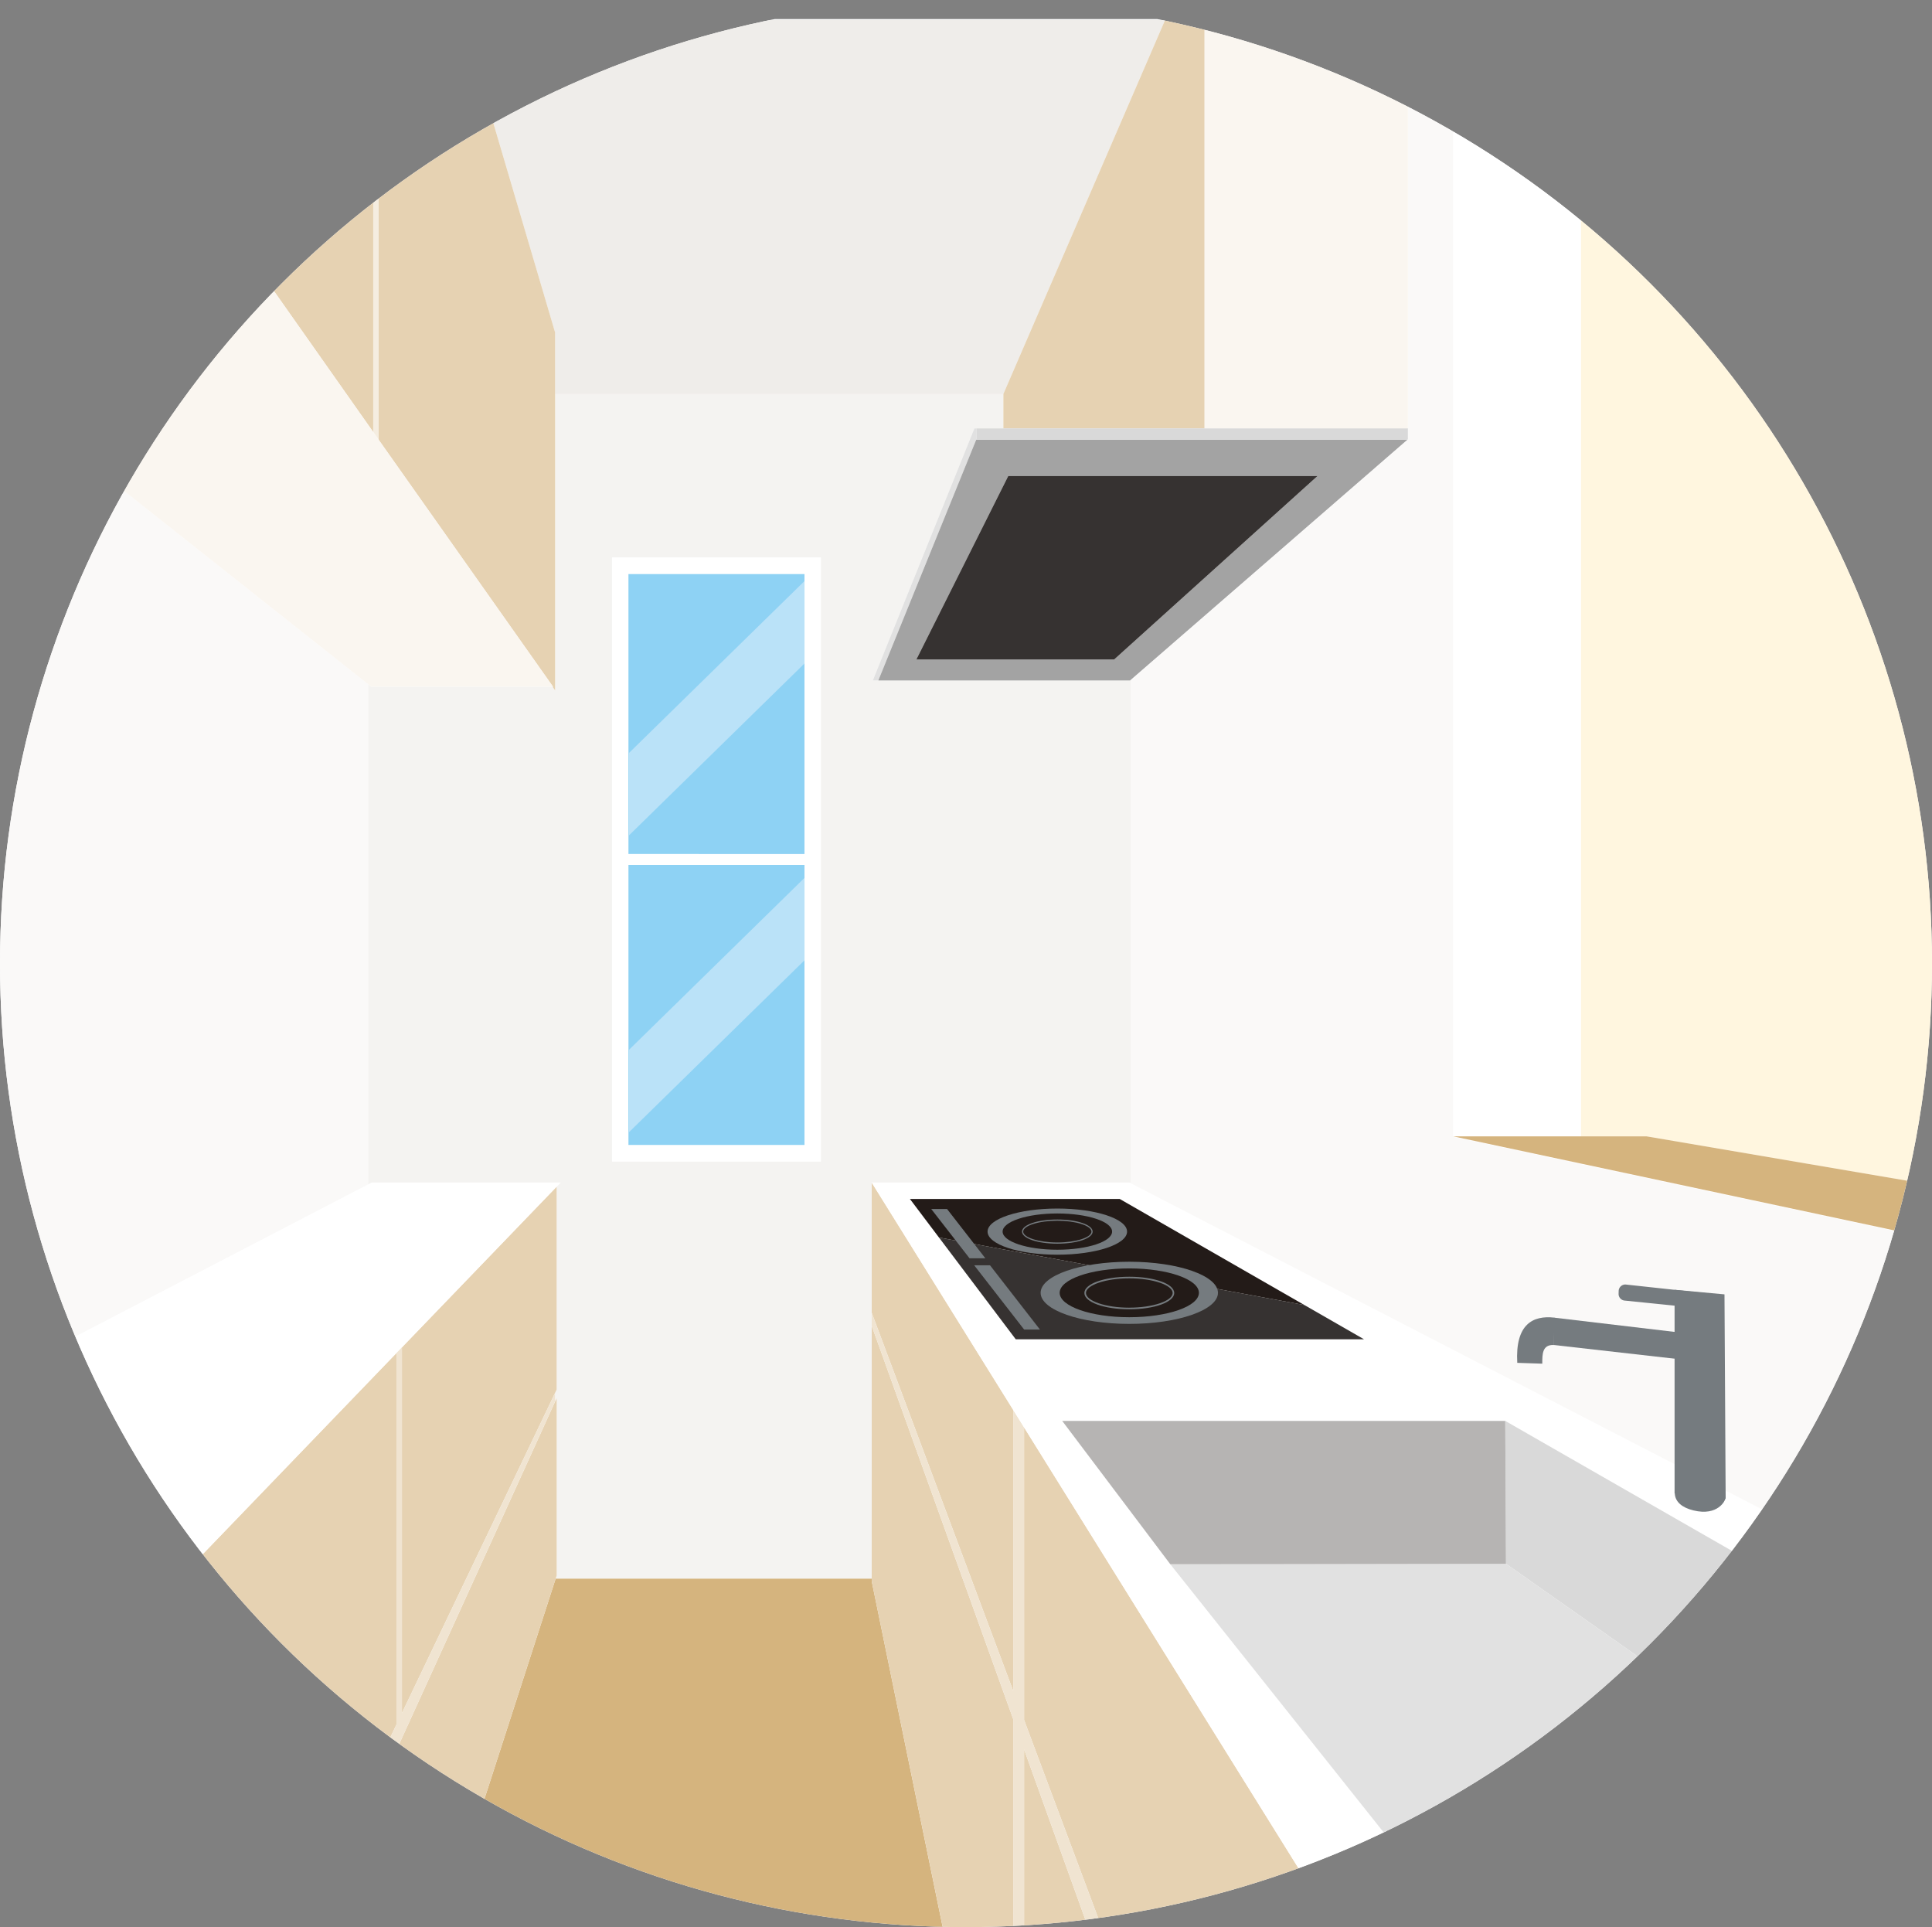 <svg xmlns="http://www.w3.org/2000/svg" xmlns:xlink="http://www.w3.org/1999/xlink" width="300" height="299.178" viewBox="0 0 300 299.178"><rect x="0" y="0" width="300" height="299.178" fill="#808080" stroke="none"/><defs><clipPath id="a"><ellipse cx="150" cy="149.589" rx="150" ry="149.589" transform="translate(623 1578)" fill="#f0ede7"/></clipPath><clipPath id="b"><rect width="374.98" height="296.217" fill="none"/></clipPath></defs><g transform="translate(-623 -1578)" clip-path="url(#a)"><g transform="translate(551.766 1580.96)"><rect width="374.981" height="296.216" transform="translate(0 0)" fill="#fff"/><path d="M0,247.614l128.406-66.706V103.258L0,1.591Z" transform="translate(0 0.016)" fill="#faf9f8"/><path d="M141.692.153,156,48.655v9.567h69.606V58.2L250.715.153Z" transform="translate(1.43 0.002)" fill="#efedea"/><path d="M133.565,257.922l8.726-18.238h0Z" transform="translate(1.348 2.419)" fill="#d5b47e"/><path d="M156.12,239.684l-17.5,54.114h77.593L205.2,240.118v-.434Z" transform="translate(1.399 2.419)" fill="#d5b47e"/><path d="M287.386.239V65.323l-.088.074-42.922,37.252v78.183l128.139,66.184v-56.83l-58.269-12.421-19.81-4.223V.239Z" transform="translate(2.467 0.002)" fill="#faf9f8"/><path d="M255.668,62.912h31.6L255.681,62.9Z" transform="translate(2.581 0.635)" fill="#faf9f8"/><path d="M127.123,102.692v77.651l.563-.293h29.309L132.36,205.629l24.026-24.945v31.509l-14.031,29.328,13.794-28.83v1.346l.237-.52v27.541l-.15.463H205.31V180.05h40.025l.224.116V101.983l-.135.116H205.478l15.773-39.134h4.5V57.641H156.149v46l-.4-.569H127.6Zm37.863-19.68h32.428v93.762H164.986Z" transform="translate(1.283 0.582)" fill="#f4f3f1"/><path d="M227.952,261.88l12.033,32.152h36.262l-48.3-77.579Z" transform="translate(2.301 2.185)" fill="#e6d2b2"/><path d="M221.084,243.277l.845,2.261,4.567,12.2V214.115l-4.567-7.335-.845-1.358L204.53,178.828v20.214Z" transform="translate(2.065 1.805)" fill="#e6d2b2"/><path d="M227.952,293.533h9.929l-9.929-27.592Z" transform="translate(2.301 2.685)" fill="#e6d2b2"/><path d="M204.529,240.076v.434l11.022,53.679H226.5V261.9l-4.567-12.69-.846-2.353-16.554-46Z" transform="translate(2.065 2.027)" fill="#e6d2b2"/><path d="M204.529,200.87l16.554,46,.846,2.353,4.567,12.69v32.294h1.692V266.619l9.928,27.592h2.105l-12.033-32.153V216.63l-1.692-2.718v43.625l-4.567-12.2-.846-2.261-16.554-44.235Z" transform="translate(2.065 2.007)" fill="#f0e4d1"/><path d="M214.971,187.35l-4.513-5.983h32.578l28.671,16.465,9.264,5.32H226.89Zm-10.442-8.523,16.554,26.595.847,1.357,4.566,7.335,1.692,2.718,48.3,77.58h19.242l-35.291-46.788-16.795-22.266h76l53.278,30.6V245.128L244.778,178.942l-.224-.115Z" transform="translate(2.065 1.805)" fill="#fff"/><path d="M226.787,203.067h54.077l-9.262-5.32-56.735-10.482Z" transform="translate(2.169 1.89)" fill="#363231"/><path d="M210.4,181.342l4.513,5.984,56.735,10.481-28.671-16.465Z" transform="translate(2.124 1.831)" fill="#231b18"/><path d="M302.035,237.637l69.9,49.141v-31.19l-70.013-40.13Z" transform="translate(3.048 2.175)" fill="#d9d9d9"/><path d="M302.722,237.724l-.115-22.266H233.816l16.795,22.266Z" transform="translate(2.36 2.175)" fill="#b6b4b3"/><path d="M250.442,237.5l44.823,56.319h77.188v-7.265l-69.9-49.14Z" transform="translate(2.528 2.397)" fill="#e1e1e1"/><path d="M92.017,246.938H0v46.787H92.812V246.938Z" transform="translate(0 2.493)" fill="#ddc398"/><path d="M156.334,210.963v-31.51L132.309,204.4v56.783l1.269-2.653,8.725-18.238Z" transform="translate(1.336 1.811)" fill="#e6d2b2"/><path d="M91.892,246.537l-.795.823h.795v46.788h24.937l15.048-31.456V205.019Z" transform="translate(0.92 2.07)" fill="#e6d2b2"/><path d="M156.23,212.479v0l-22.519,49.46-1.692,3.715-12.939,28.421h19.741l17.5-54.114.15-.464V211.958Z" transform="translate(1.202 2.14)" fill="#e6d2b2"/><path d="M128.968,178.827l-.562.292L0,245.825v1.8H92.017l.794-.823L132.8,205.284l.423-.438.423-.44,24.634-25.578Z" transform="translate(0 1.805)" fill="#fff"/><path d="M132.044,204.59l-.423.438V262.7l-15.049,31.456H119.1l12.94-28.421,1.692-3.715,22.519-49.461v-1.347l-13.793,28.83-8.726,18.238-1.269,2.652V204.149Z" transform="translate(1.177 2.061)" fill="#f0e4d1"/><path d="M128.734,0V65.313l27.075,38.338h-.077l.4.569V48.656L141.823.155,141.777,0Z" transform="translate(1.3 0)" fill="#e6d2b2"/><path d="M83.2,0l45.149,64.112V0Z" transform="translate(0.84 0)" fill="#e6d2b2"/><path d="M127.9,0V64.112l.846,1.2V0Z" transform="translate(1.291 0)" fill="#f5ede0"/><path d="M0,0V1.606L128.406,103.274l.476.377h28.226L130.034,65.313l-.846-1.2L84.039,0Z" transform="translate(0 0)" fill="#faf6f0"/><path d="M313.547,0V173.459h10.211l48.058,8.181V0Z" transform="translate(3.165 0)" fill="#fff6df"/><path d="M293.935,0V173.459h19.81V0Z" transform="translate(2.967 0)" fill="#fff"/><path d="M313.744,171.725h-19.81l19.81,4.222,58.269,12.423v-8.466l-48.058-8.18Z" transform="translate(2.967 1.733)" fill="#d5b47e"/><path d="M255.68,0V63.531l31.592.016V0Z" transform="translate(2.581 0)" fill="#faf6f0"/><path d="M249.944,0l-.068.155L224.768,58.2v5.343h31.211l.013-.016V0Z" transform="translate(2.269 0)" fill="#e6d2b2"/><path d="M220.778,62.912h-.31l-15.774,39.134h.857L220.778,64.6Z" transform="translate(2.066 0.635)" fill="#e1e1e1"/><path d="M220.769,64.587l-15.227,37.442h39.091l.135-.116,42.921-37.252h-66.92Zm4.946,5.7h48.028L242.17,98.77H211.448Z" transform="translate(2.075 0.652)" fill="#a3a3a3"/><path d="M220.617,64.6v.074h66.92l.088-.074V62.912H220.617Z" transform="translate(2.227 0.635)" fill="#d9d9d9"/><path d="M242.111,98.712l31.574-28.482H225.656L211.389,98.712Z" transform="translate(2.134 0.709)" fill="#363231"/><rect width="27.352" height="43.499" transform="translate(168.808 131.32)" fill="#f4f3f1"/><rect width="27.352" height="43.499" transform="translate(168.808 131.32)" fill="#8ed2f4"/><rect width="27.352" height="43.497" transform="translate(168.808 86.132)" fill="#f4f3f1"/><rect width="27.352" height="43.497" transform="translate(168.808 86.132)" fill="#8ed2f4"/><path d="M197.036,82.759H164.608v93.762h32.428ZM194.5,173.984H167.146v-43.5H194.5Zm0-45.191H167.146V85.3H194.5Z" transform="translate(1.662 0.835)" fill="#fff"/><g transform="translate(0 0)"><g clip-path="url(#b)"><path d="M335.883,227.729l-.183-31.715-7.749-.712V226.91l.03,0c.062,1.349,1.18,2.222,2.874,2.639,3.87.955,4.976-1.594,4.99-1.827Z" transform="translate(3.311 1.971)" fill="#757b7f"/><path d="M334.072,198.386l-13.8-1.4a1.031,1.031,0,0,1-.927-1.053l.011-.433a1.031,1.031,0,0,1,1.142-1l13.791,1.493a1.032,1.032,0,0,1,.921,1.023v.338a1.032,1.032,0,0,1-1.136,1.029" transform="translate(3.224 1.963)" fill="#757b7f"/><path d="M331.323,206.318l-21.979-2.491.075-4.244,21.908,2.594Z" transform="translate(3.123 2.015)" fill="#757b7f"/><path d="M309.528,199.584c-3.3-.378-6.1.988-5.76,7.019l3.885.127c0-1.479-.015-2.972,1.805-2.9" transform="translate(3.066 2.014)" fill="#757b7f"/><path d="M244,186.4c0,1.979-4.849,3.584-10.832,3.584s-10.829-1.605-10.829-3.584,4.849-3.584,10.829-3.584S244,184.417,244,186.4" transform="translate(2.244 1.845)" fill="#757b7f"/><path d="M241.651,186.388c0,1.554-3.808,2.814-8.5,2.814s-8.5-1.261-8.5-2.814,3.808-2.814,8.5-2.814,8.5,1.261,8.5,2.814" transform="translate(2.268 1.853)" fill="#231b18"/><path d="M233.116,184.5c3.076,0,5.486.825,5.486,1.878s-2.41,1.878-5.486,1.878-5.485-.825-5.485-1.878S230.04,184.5,233.116,184.5Zm0,3.568c2.871,0,5.3-.774,5.3-1.689s-2.426-1.689-5.3-1.689-5.3.774-5.3,1.689S230.245,188.067,233.116,188.067Z" transform="translate(2.299 1.863)" fill="#757b7f"/><path d="M258.031,195.817c0,2.665-6.164,4.825-13.768,4.825s-13.768-2.161-13.768-4.825,6.164-4.825,13.768-4.825,13.768,2.161,13.768,4.825" transform="translate(2.327 1.928)" fill="#757b7f"/><path d="M255.044,195.807c0,2.093-4.84,3.789-10.811,3.789s-10.81-1.7-10.81-3.789,4.84-3.789,10.81-3.789,10.811,1.7,10.811,3.789" transform="translate(2.356 1.938)" fill="#231b18"/><path d="M6.853-.123C10.766-.123,13.83.986,13.83,2.4S10.766,4.928,6.853,4.928-.123,3.818-.123,2.4,2.941-.123,6.853-.123Zm0,4.8c3.648,0,6.73-1.043,6.73-2.278S10.5.124,6.853.124.124,1.167.124,2.4,3.205,4.681,6.853,4.681Z" transform="translate(239.736 195.373)" fill="#757b7f"/><path d="M222.081,190.537h-2.456l-5.945-7.647h2.457Z" transform="translate(2.157 1.846)" fill="#757b7f"/><path d="M230.494,201.515h-2.456l-7.755-9.975h2.457Z" transform="translate(2.224 1.934)" fill="#757b7f"/><path d="M194.472,86.37l-27.263,26.7v12.795l27.263-26.7Z" transform="translate(1.688 0.872)" fill="#bae2f8"/><path d="M194.472,131.992l-27.263,26.7v12.795l27.263-26.7Z" transform="translate(1.688 1.332)" fill="#bae2f8"/></g></g></g></g></svg>